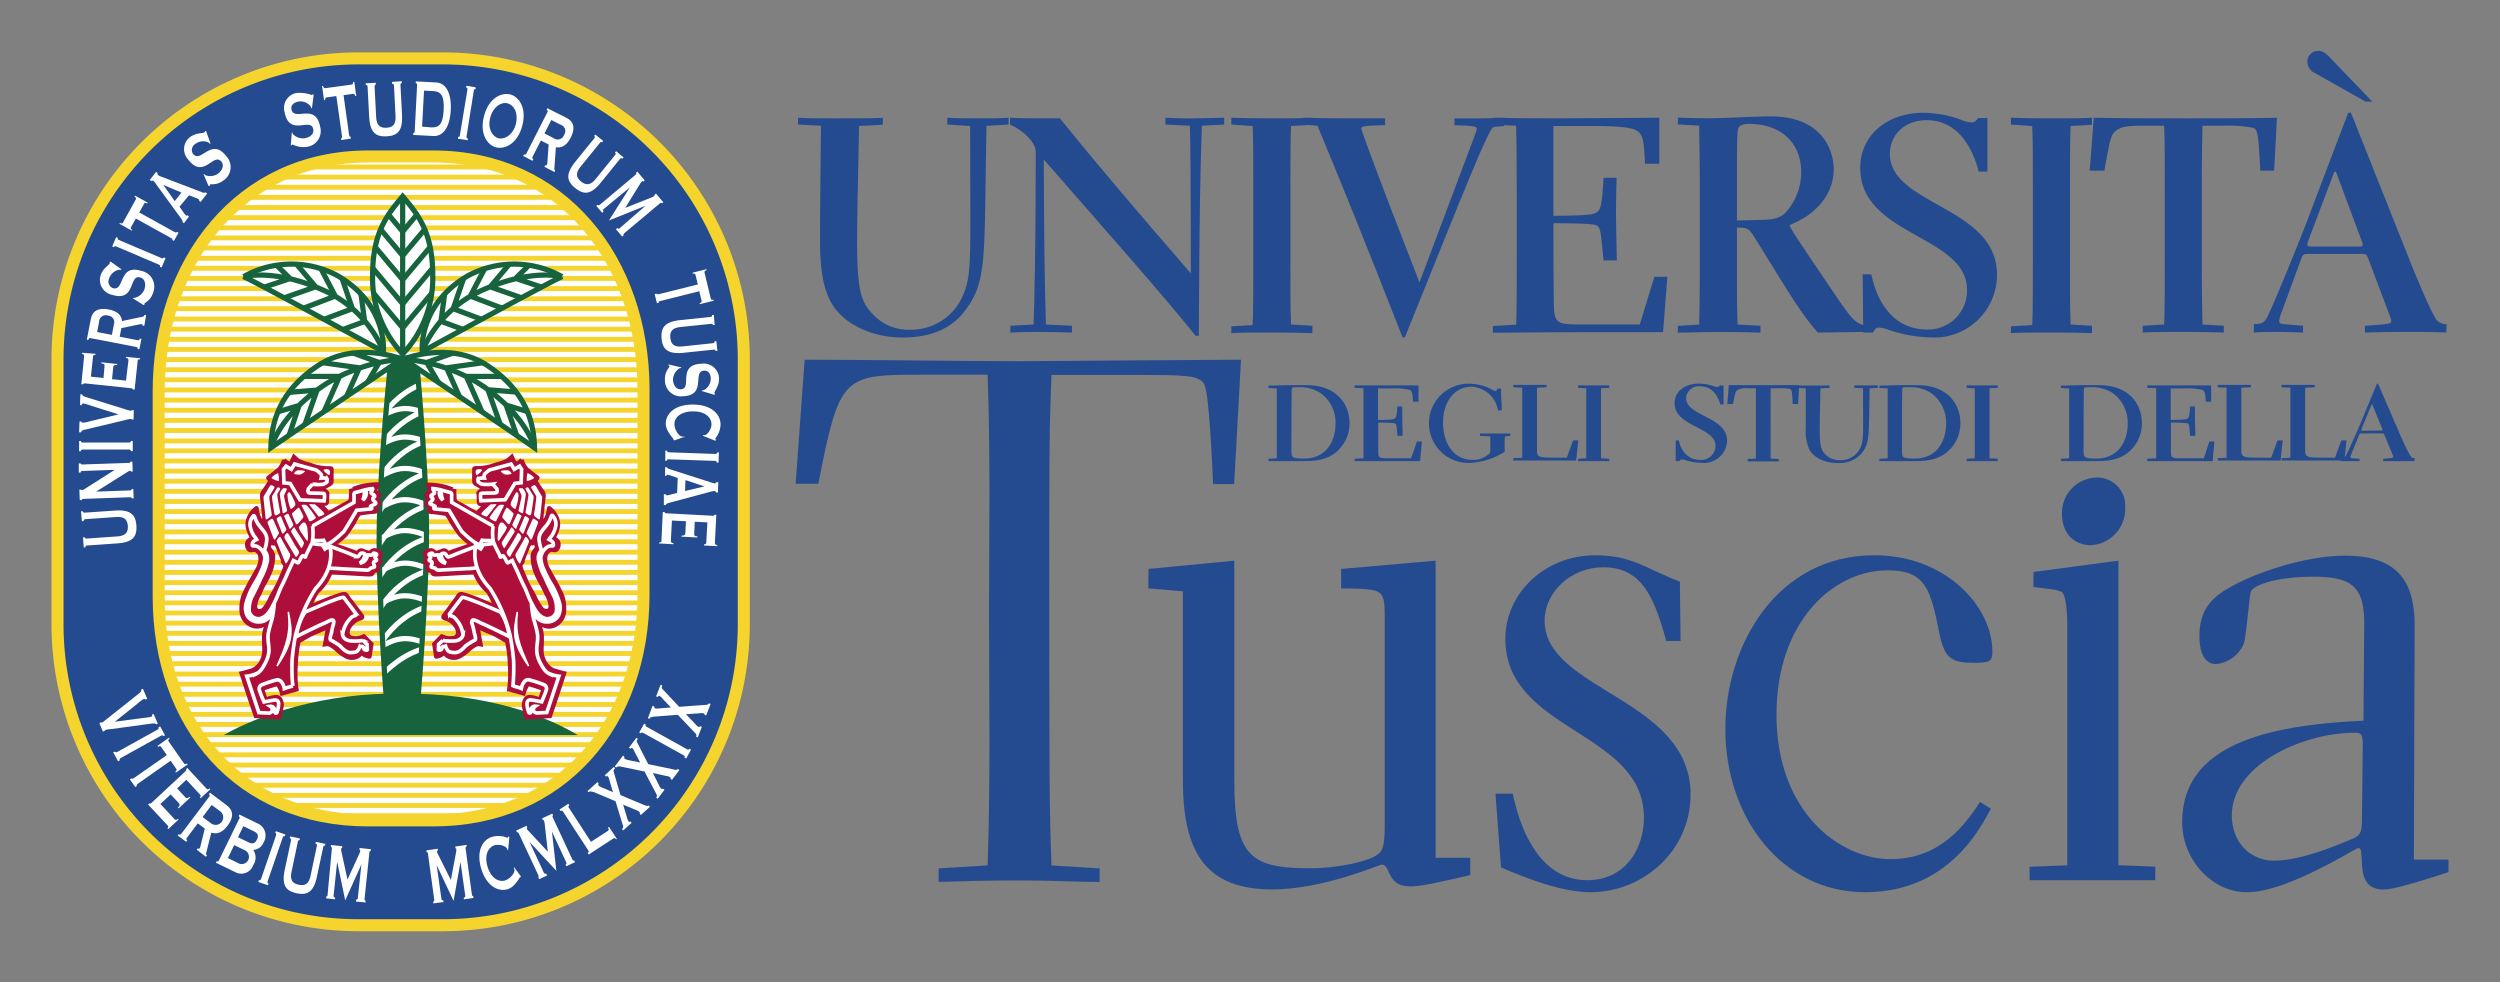 <svg id="Livello_1" data-name="Livello 1" xmlns="http://www.w3.org/2000/svg" xmlns:xlink="http://www.w3.org/1999/xlink" viewBox="0 0 396.85 155.91"><rect x="0" y="0" width="396.85" height="155.91" fill="#808080" stroke="none"/><defs><style>.cls-1,.cls-11,.cls-12,.cls-2,.cls-6,.cls-7{fill:none;}.cls-2{stroke:#222221;stroke-width:0.34px;}.cls-11,.cls-12,.cls-18,.cls-19,.cls-2,.cls-20,.cls-21,.cls-22,.cls-3,.cls-6,.cls-7{stroke-miterlimit:3.86;}.cls-23,.cls-3{fill:#244b8f;}.cls-3,.cls-6,.cls-7{stroke:#f5d42d;}.cls-3,.cls-7{stroke-width:1.91px;}.cls-20,.cls-22,.cls-4,.cls-8{fill:#fff;}.cls-5{clip-path:url(#clip-path);}.cls-6{stroke-width:0.77px;}.cls-18,.cls-21,.cls-22,.cls-23,.cls-8{fill-rule:evenodd;}.cls-9{fill:#16633e;}.cls-10{clip-path:url(#clip-path-2);}.cls-11,.cls-19,.cls-20,.cls-21,.cls-22{stroke:#fff;}.cls-11,.cls-12{stroke-width:0.83px;}.cls-12{stroke:#16633e;}.cls-13{clip-path:url(#clip-path-3);}.cls-14{clip-path:url(#clip-path-4);}.cls-15{clip-path:url(#clip-path-5);}.cls-16{clip-path:url(#clip-path-6);}.cls-17{clip-path:url(#clip-path-7);}.cls-18,.cls-19,.cls-21{fill:#ad0e3a;}.cls-18{stroke:#ad0e3a;stroke-width:0.65px;}.cls-19,.cls-21{stroke-width:0.58px;}.cls-20{stroke-width:0.09px;}.cls-22{stroke-width:0.25px;}</style><clipPath id="clip-path"><path class="cls-1" d="M58.43,24.84H68.78c20.42,0,33.37,16.55,33.37,37V94.34c0,20.42-13,35.89-33.37,35.89H58.43c-20.42,0-33.24-15.14-33.24-35.56V62.13c0-20.41,12.82-37.29,33.24-37.29Z"/></clipPath><clipPath id="clip-path-2"><path class="cls-1" d="M62.08,56.83h4S67.61,73,67.7,83.42c.08,11.79-1.58,30.18-1.58,30.18H61.54S60,95.26,60.21,83.52c.16-10.43,1.87-26.69,1.87-26.69Z"/></clipPath><clipPath id="clip-path-3"><path class="cls-1" d="M38.68,43.91a15.46,15.46,0,0,1,15-.09c7.92,4.67,7.17,12,7.17,12s-20.09-11-22.21-11.92Z"/></clipPath><clipPath id="clip-path-4"><path class="cls-1" d="M63.92,31.17c2.35,2.79,4.77,5.6,4.77,12.51a17.42,17.42,0,0,1-4.77,12.51,17.46,17.46,0,0,1-4.77-12.51c0-6.91,2.43-9.72,4.77-12.51Z"/></clipPath><clipPath id="clip-path-5"><path class="cls-1" d="M43,71.07c.09-4,1.34-8.94,7.41-13S63.79,57,63.79,57,44.92,69.73,43,71.07Z"/></clipPath><clipPath id="clip-path-6"><path class="cls-1" d="M89.2,43.91a15.46,15.46,0,0,0-15-.09c-7.92,4.67-7.17,12-7.17,12s20.09-11,22.21-11.92Z"/></clipPath><clipPath id="clip-path-7"><path class="cls-1" d="M84.85,71.07c-.09-4-1.34-8.94-7.41-13S64.09,57,64.09,57,83,69.73,84.85,71.07Z"/></clipPath></defs><title>Tavola disegno 1</title><path class="cls-2" d="M56.91,9.27H70.29a47.78,47.78,0,0,1,47.78,47.78V99.1a47.78,47.78,0,0,1-47.78,47.77H56.91A47.78,47.78,0,0,1,9.13,99.1v-42A47.78,47.78,0,0,1,56.91,9.27Z"/><path class="cls-3" d="M56.91,9.27H70.29a47.78,47.78,0,0,1,47.78,47.78V99.1a47.78,47.78,0,0,1-47.78,47.77H56.91A47.78,47.78,0,0,1,9.13,99.1v-42A47.78,47.78,0,0,1,56.91,9.27Z"/><path class="cls-4" d="M58.43,24.84H68.78c20.42,0,33.37,16.55,33.37,37V94.34c0,20.42-13,35.89-33.37,35.89H58.43c-20.42,0-33.24-15.14-33.24-35.56V62.13c0-20.41,12.82-37.29,33.24-37.29Z"/><g class="cls-5"><path class="cls-6" d="M18.61,24.89h95.53M18.61,26.5h95.53M18.61,28.11h95.53M18.61,29.72h95.53M18.61,31.33h95.53M18.61,32.94h95.53M18.61,34.55h95.53M18.61,36.16h95.53M18.61,37.77h95.53m-95.53,1.6h95.53M18.61,41h95.53M18.61,42.59h95.53M18.61,44.2h95.53M18.61,45.81h95.53M18.61,47.42h95.53M18.61,49h95.53M18.61,50.64h95.53M18.61,52.25h95.53M18.61,53.86h95.53M18.61,55.47h95.53M18.61,57.08h95.53M18.61,58.69h95.53m-95.53,1.6h95.53M18.61,61.9h95.53M18.61,63.51h95.53M18.61,65.12h95.53M18.61,66.73h95.53M18.61,68.34h95.53M18.61,70h95.53M18.61,71.56h95.53M18.61,73.17h95.53M18.61,74.78h95.53M18.61,76.39h95.53M18.61,78h95.53M18.61,79.61h95.53m-95.53,1.6h95.53M18.61,82.82h95.53M18.61,84.43h95.53M18.61,86h95.53M18.61,87.65h95.53M18.61,89.26h95.53M18.61,90.87h95.53M18.61,92.48h95.53M18.61,94.09h95.53M18.61,95.7h95.53M18.61,97.3h95.53M18.61,98.91h95.53m-95.53,1.62h95.53m-95.53,1.6h95.53m-95.53,1.61h95.53m-95.53,1.61h95.53M18.61,107h95.53m-95.53,1.61h95.53m-95.53,1.61h95.53m-95.53,1.61h95.53M18.61,113.4h95.53M18.61,115h95.53m-95.53,1.61h95.53m-95.53,1.6h95.53m-95.53,1.61h95.53m-95.53,1.62h95.53m-95.53,1.61h95.53m-95.53,1.6h95.53m-95.53,1.61h95.53m-95.53,1.61h95.53m-95.53,1.61h95.53M18.61,131.1h95.53"/></g><path class="cls-7" d="M58.43,24.84H68.78c20.42,0,33.37,16.55,33.37,37V94.34c0,20.42-13,35.89-33.37,35.89H58.43c-20.42,0-33.24-15.14-33.24-35.56V62.13c0-20.41,12.82-37.29,33.24-37.29Z"/><path class="cls-4" d="M13.26,86.89l.29,0c0-.19.08-.28.27-.3l4.77-.33c2.53-.17,3.18-1.11,3.06-2.83s-.9-2.56-3.43-2.38l-4.76.33c-.19,0-.3-.06-.31-.21l-.29,0L13,82.72l.29,0a.26.26,0,0,1,.27-.31l4.84-.34c1.36-.09,1.82.43,1.89,1.41s-.32,1.58-1.67,1.67l-4.84.34c-.2,0-.3-.06-.31-.19l-.29,0,.11,1.59Z"/><path class="cls-4" d="M21.2,77.62h-.29c0,.14-.09.23-.28.23l-5.37.19,5-3.14a1.07,1.07,0,0,1,.37-.17.14.14,0,0,1,.15.12h.29l-.06-1.57h-.29c0,.1-.09.19-.28.2l-7.34.25c-.2,0-.3-.07-.3-.17h-.29l0,1.46h.29c0-.16.09-.25.28-.26l5.14-.18-4.72,3a1.13,1.13,0,0,1-.44.22c-.12,0-.17,0-.17-.08h-.29l.06,1.66H13c0-.09.09-.19.28-.19l7.35-.26c.19,0,.29.08.29.17h.3l-.06-1.43Z"/><path class="cls-4" d="M21.07,70h-.29c0,.16-.1.25-.29.25H13.14c-.2,0-.29-.09-.29-.25h-.29v1.61h.29c0-.16.09-.25.29-.25h7.35c.19,0,.29.09.29.25h.29V70Z"/><path class="cls-4" d="M12.7,64.31H13c0-.18.09-.27.27-.26a7.78,7.78,0,0,1,1.2.36l4.34,1.37-4.49,1.08a5.22,5.22,0,0,1-1.14.24c-.21,0-.27-.11-.27-.2h-.29l-.06,1.73.29,0a.62.62,0,0,1,.44-.38l6.38-1.52c.49-.12.87-.22,1-.22s.2,0,.23.09h.29l.05-1.48H20.9a.34.34,0,0,1-.23.08,7.92,7.92,0,0,1-.79-.23l-6.23-1.94c-.19-.07-.61-.17-.6-.43h-.29l-.06,1.7Z"/><path class="cls-4" d="M13,56v.17a.35.35,0,0,1,.35.41L12.91,61l.29,0c0-.08.12-.16.31-.14l7.31.77c.19,0,.28.11.27.2l.28,0,.48-4.5c0-.19.06-.32.39-.29l0-.17L20,56.65l0,.17c.26,0,.41.18.39.38L20,60.42l-2.22-.23.2-1.9c0-.25.14-.39.62-.34l0-.17-2.51-.27,0,.18c.48.05.53.21.5.46L16.43,60l-2-.21.33-3.13c0-.27.17-.35.39-.33l0-.17L13,56Z"/><path class="cls-8" d="M14.07,53.9c0-.19.14-.26.34-.22l7.21,1.4a.26.26,0,0,1,.23.34l.28,0,.33-1.65-.29,0c0,.22-.15.27-.34.23L19,53.45l.27-1.37L22,51.52a1.23,1.23,0,0,1,.49-.06c.1,0,.15.12.13.24l.29,0L23.2,50l-.28,0a.32.32,0,0,1-.29.28l-3.26.68c-.09-.89-.7-1.56-2.09-1.83-1.81-.35-2.63.32-2.87,1.54l-.63,3.26.29,0Zm1.34-1.15.32-1.65a1.06,1.06,0,0,1,1.41-1,1.05,1.05,0,0,1,.94,1.41l-.32,1.65-2.35-.46Z"/><path class="cls-4" d="M23,48.39s-.1-.11-.09-.15c.09-.28,1-.44,1.42-1.87A2.53,2.53,0,0,0,22.43,43c-3.71-1.14-2.58,3.33-4.54,2.73a1.13,1.13,0,0,1-.57-1.52,2.11,2.11,0,0,1,1.51-1.38,1.25,1.25,0,0,1,.37,0l.1-.07-1.74-1.23-.16.07a.22.22,0,0,1,0,.21c-.1.32-1.07.71-1.46,2a2.43,2.43,0,0,0,1.88,3c3.79,1.16,2.58-3.34,4.46-2.76.95.29.79,1.43.66,1.84a2.21,2.21,0,0,1-1.51,1.38.64.64,0,0,1-.26,0l-.1.07,1.72,1.09.16-.1Z"/><path class="cls-4" d="M26.27,41,26,40.85c-.07.16-.19.2-.37.12L18.88,38.1c-.18-.07-.24-.19-.17-.34l-.27-.12-.63,1.48.27.12a.24.24,0,0,1,.36-.12L25.21,42c.18.08.23.2.17.35l.27.11L26.27,41Z"/><path class="cls-4" d="M22.11,33.72l.78-1.4c.06-.11.21-.18.46,0l.09-.16-2-1.1-.09.16c.26.14.27.3.22.41L19.5,35.37c-.06.1-.21.17-.46,0l-.09.15,2,1.1L21,36.5c-.26-.14-.28-.31-.22-.41l.78-1.4,5.63,3.12c.17.09.21.22.17.29l.25.14.73-1.3-.25-.15c-.07.12-.19.15-.36.05l-5.64-3.12Z"/><path class="cls-8" d="M30,34.36l-.23-.18a.19.19,0,0,1-.26,0,2.32,2.32,0,0,1-.32-.37l-.69-1L30,31l1.17.45a1.32,1.32,0,0,1,.38.19.19.19,0,0,1,.06.24l.23.18,1.05-1.34-.23-.18a.65.65,0,0,1-.53,0l-6.43-2.46a2.12,2.12,0,0,1-.56-.26.29.29,0,0,1-.13-.36l-.23-.18-1,1.29.23.18a.31.31,0,0,1,.39,0,3.15,3.15,0,0,1,.44.57l3.85,5.29c.19.26.35.5.28.65l.23.18L30,34.36Zm-4.07-5,2.87,1.21-1.06,1.36-1.81-2.57Z"/><path class="cls-4" d="M33.31,29.49c0-.07,0-.15,0-.18.23-.18,1,.21,2.22-.71a2.53,2.53,0,0,0,.38-3.82c-2.39-3.07-4,1.25-5.29-.37a1.13,1.13,0,0,1,.4-1.57,2.1,2.1,0,0,1,2-.27,1.23,1.23,0,0,1,.29.24h.12l-.72-2-.17,0a.21.21,0,0,1-.09.2c-.26.2-1.27,0-2.34.79a2.42,2.42,0,0,0-.2,3.57c2.44,3.13,4-1.25,5.24.3.6.78-.18,1.62-.52,1.89a2.23,2.23,0,0,1-2,.27,1.07,1.07,0,0,1-.19-.18h-.13l.79,1.87.19,0Z"/><path class="cls-4" d="M46.33,23.08c0-.07.05-.14.1-.15a3.87,3.87,0,0,0,2.31.38,2.54,2.54,0,0,0,2.07-3.24c-.74-3.81-4.16-.71-4.55-2.73-.14-.7.51-1.1,1.07-1.21a2.08,2.08,0,0,1,1.93.68,1.27,1.27,0,0,1,.15.35l.11,0,.27-2.11-.14-.1a.24.24,0,0,1-.17.13A5.52,5.52,0,0,0,47,14.77a2.42,2.42,0,0,0-1.81,3.08c.76,3.9,4.16.71,4.53,2.65.19,1-.89,1.36-1.31,1.44a2.2,2.2,0,0,1-1.93-.67,1.06,1.06,0,0,1-.09-.25L46.32,21l-.15,2,.16.1Z"/><path class="cls-4" d="M54.49,15.12l1.59-.23c.11,0,.26.06.3.35l.17,0L56.24,13l-.18,0c0,.29-.08.4-.19.42L51.6,14c-.12,0-.26-.06-.31-.35l-.17,0,.32,2.24.17,0c0-.29.08-.4.2-.42l1.58-.22.9,6.38c0,.19,0,.3-.13.31l0,.29L55.68,22l0-.28c-.13,0-.23-.07-.26-.26l-.89-6.38Z"/><path class="cls-4" d="M58.06,13.19v.29c.19,0,.28.09.29.28l.25,4.77c.13,2.53,1.06,3.2,2.78,3.11s2.57-.85,2.44-3.39l-.25-4.76c0-.2.07-.3.21-.31v-.29L62.23,13v.3c.21,0,.3.08.31.27l.25,4.85c.07,1.36-.46,1.81-1.45,1.86s-1.56-.34-1.63-1.7l-.25-4.85c0-.19.07-.29.19-.3v-.29l-1.59.08Z"/><path class="cls-8" d="M66,13.21c.14,0,.22.11.21.31l-.38,7.34c0,.19-.11.28-.24.27l0,.29,3.22.17c1.42.08,2.6-1.22,2.74-4.12s-.88-4.3-2.29-4.38L66,12.92l0,.29Zm1.28,1.17,1.5.08c1.22.07,1.77.71,1.65,3s-.73,2.83-2,2.76L67,20.1l.31-5.72Z"/><path class="cls-4" d="M74.26,22.27l0-.29c-.16,0-.23-.13-.2-.32l1.15-7.26c0-.19.13-.28.29-.25l0-.29L74,13.61l0,.29c.17,0,.23.14.2.33L73,21.48c0,.19-.13.28-.29.25l0,.29,1.6.25Z"/><path class="cls-8" d="M81,15c-1.37-.37-3.4.53-4.16,3.39s.53,4.65,1.9,5,3.39-.53,4.16-3.4-.54-4.65-1.9-5Zm-.39,1.43c1,.26,1.73,1.54,1.26,3.31S80,22.2,79.09,21.94s-1.74-1.54-1.26-3.3,1.78-2.49,2.74-2.24Z"/><path class="cls-8" d="M86.78,17.44a.24.24,0,0,1,.11.38l-3.33,6.55a.25.25,0,0,1-.38.13l-.13.26,1.49.77.13-.26a.26.26,0,0,1-.12-.4l1.31-2.56,1.23.63-.19,2.73a1.24,1.24,0,0,1-.08.49.19.19,0,0,1-.27.06l-.13.26L88,27.3l.13-.25A.31.31,0,0,1,88,26.7l.24-3.33c.88.16,1.7-.25,2.34-1.5.84-1.64.42-2.62-.69-3.18l-3-1.51-.13.26Zm.73,1.61,1.5.76a1.05,1.05,0,0,1,.53,1.61,1.06,1.06,0,0,1-1.62.53l-1.49-.77,1.08-2.13Z"/><path class="cls-4" d="M94.5,21.35l-.18.22a.25.25,0,0,1,0,.4l-3,3.71c-1.59,2-1.35,3.09,0,4.18s2.48,1.08,4.07-.89l3-3.71c.12-.15.25-.17.37-.08L99,25l-1.2-1-.18.22a.25.25,0,0,1,0,.41l-3.06,3.78c-.85,1.05-1.55,1-2.31.41s-.94-1.3-.09-2.36l3.06-3.77c.12-.15.25-.17.35-.09l.18-.23-1.24-1Z"/><path class="cls-4" d="M95.6,33.77l.22-.18a.25.25,0,0,1,0-.4L100,29.73h0L96.66,35l0,0,5.82-2.34v0L98.39,36.2a.24.24,0,0,1-.39,0l-.23.18,1,1.17.22-.18c-.07-.09,0-.22.1-.34l5.65-4.74c.15-.13.26-.1.32,0l.23-.19-1.16-1.37-.22.18c0,.06,0,.13-.06.21a1.59,1.59,0,0,1-.5.25L99.25,33l2.33-3.77a2.48,2.48,0,0,1,.29-.41.18.18,0,0,1,.25,0l.22-.19-1.17-1.38-.22.18c.07.08.08.19-.07.32l-5.65,4.74c-.15.12-.28.12-.35,0l-.23.19.95,1.11Z"/><path class="cls-4" d="M111,46.23l.38,1.55c0,.11,0,.27-.31.34l0,.17,2.2-.55,0-.17c-.29.07-.41,0-.44-.15l-1-4.18c0-.12,0-.27.32-.34l0-.17-2.2.55,0,.17c.29-.07.41,0,.44.15l.39,1.55-6.25,1.56c-.19,0-.31,0-.33-.1l-.28.07.36,1.45.28-.07c0-.12,0-.23.23-.27L111,46.23Z"/><path class="cls-4" d="M113.32,50l-.29,0a.25.25,0,0,1-.26.31l-4.75.5c-2.52.26-3.14,1.22-3,2.93s1,2.52,3.5,2.26l4.76-.5c.19,0,.3.06.31.2l.29,0-.16-1.54-.29,0a.26.26,0,0,1-.26.32l-4.83.51c-1.35.14-1.83-.37-1.93-1.35s.26-1.58,1.61-1.73l4.82-.5c.2,0,.31,0,.32.18l.28,0L113.32,50Z"/><path class="cls-4" d="M106.15,58c.06,0,.13.08.13.12,0,.3-.78.73-.73,2.23a2.54,2.54,0,0,0,2.87,2.55c3.88-.14,1.35-4,3.41-4.07.71,0,1,.68,1,1.25a2.11,2.11,0,0,1-1,1.8,1.25,1.25,0,0,1-.37.09l-.07.1,2,.6.13-.12a.21.21,0,0,1-.11-.19c0-.33.77-1,.73-2.36a2.43,2.43,0,0,0-2.77-2.26c-4,.14-1.35,4-3.32,4.06-1,0-1.2-1.09-1.22-1.52a2.22,2.22,0,0,1,1-1.8.55.55,0,0,1,.26-.05l.08-.1-2-.47-.12.14Z"/><path class="cls-4" d="M108.65,69.44l-.13-.14a.58.58,0,0,1-.19,0c-.6,0-1.28-1.14-1.27-2,0-1.1,1.09-2,3-2s2.9,1,2.88,2.09c0,.64-.58,1.63-1.07,1.68l-.21,0-.12.09,2,.8.2-.15c-.07,0-.21-.08-.21-.14s.21-.28.42-.68a3.62,3.62,0,0,0,.43-1.59c0-1.64-1.43-3.14-4.3-3.18s-4.37,1.38-4.4,3c0,1.25,1.23,2.36,1.23,2.5s0,.07,0,.11l.13.08,1.73-.61Z"/><path class="cls-4" d="M105.56,73.15h.28c0-.16.11-.25.31-.24l7.34.25c.19,0,.29.1.28.27h.29l.06-1.61h-.29c0,.16-.11.25-.3.24l-7.35-.26c-.19,0-.28-.09-.28-.26h-.29l0,1.61Z"/><path class="cls-8" d="M105.49,75.54h.29a.18.18,0,0,1,.18-.18,2.56,2.56,0,0,1,.49.12l1.13.39-.09,2.37-1.21.32a1.23,1.23,0,0,1-.42.06.17.17,0,0,1-.18-.16h-.3l0,1.71.29,0a.7.7,0,0,1,.43-.32l6.65-1.78a2.22,2.22,0,0,1,.6-.12.3.3,0,0,1,.32.22h.29l.06-1.64h-.3a.29.29,0,0,1-.32.2,2.78,2.78,0,0,1-.69-.2l-6.23-2c-.31-.1-.58-.2-.6-.36h-.3l0,1.37Zm6.25,1.69-3,.71.07-1.73,3,1Z"/><path class="cls-4" d="M113.85,86.7v-.18c-.23,0-.38-.11-.37-.39l.23-4.42h-.28c0,.09-.11.17-.31.16l-7.33-.39c-.19,0-.29-.1-.28-.19h-.3L105,85.79c0,.19,0,.33-.37.31l0,.17,2.27.12v-.17c-.26,0-.42-.16-.41-.35l.17-3.24,2.23.11-.1,1.9c0,.25-.12.4-.6.38v.17l2.53.13v-.17c-.48,0-.54-.18-.52-.43l.09-1.9,2,.1-.17,3.14c0,.28-.15.37-.37.35v.18l2.13.11Z"/><path class="cls-4" d="M24.38,113.33l-.26.11a.24.24,0,0,1-.14.35,9.74,9.74,0,0,1-1.24.18l-4.51.6,3.61-2.88a6,6,0,0,1,.93-.71c.2-.08.3,0,.33.08l.27-.12-.68-1.6-.27.11a.6.6,0,0,1-.23.53l-5.14,4.08c-.4.31-.69.56-.78.6s-.19.06-.25,0l-.26.11.58,1.37.26-.11a.33.33,0,0,1,.18-.17,5.07,5.07,0,0,1,.81-.12l6.46-.88c.2,0,.63-.1.73.13l.27-.11-.67-1.56Z"/><path class="cls-4" d="M18.75,120.85l.26-.15c-.08-.14,0-.26.13-.36l6.43-3.56c.17-.1.29-.07.37.08l.26-.14-.78-1.41-.26.14c.08.14,0,.27-.13.36l-6.43,3.56c-.17.09-.29.06-.37-.08l-.26.14.78,1.42Z"/><path class="cls-4" d="M27.08,120.75l.92,1.32c.07.09.07.26-.17.43l.1.14,1.86-1.3-.1-.14c-.24.16-.4.1-.47,0l-2.47-3.53c-.07-.1-.07-.26.17-.43l-.1-.14L25,118.4l.1.15c.24-.17.39-.11.46,0l.92,1.31-5.28,3.69c-.15.11-.29.09-.33,0l-.25.17.86,1.22.24-.16c-.07-.1,0-.23.12-.34l5.27-3.7Z"/><path class="cls-4" d="M33.39,125.28l-.12-.13a.33.33,0,0,1-.53,0l-3-3.24-.21.2c.06.06,0,.19-.1.33l-5.37,5c-.14.13-.27.14-.33.08l-.22.19L26.58,131c.13.15.2.27,0,.49l.12.13,1.66-1.55L28.2,130c-.19.18-.4.19-.53,0l-2.21-2.38,1.63-1.51,1.3,1.38c.17.19.21.37-.15.7l.12.13,1.85-1.73-.12-.12c-.36.33-.51.26-.68.08l-1.3-1.4,1.47-1.37,2.14,2.31a.31.31,0,0,1,0,.51l.12.12,1.56-1.45Z"/><path class="cls-8" d="M33.16,126.07a.25.25,0,0,1,.05.4l-4.42,5.87a.26.26,0,0,1-.41.06l-.17.23,1.34,1,.18-.23c-.18-.14-.18-.26-.06-.41l1.73-2.3,1.11.84-.66,2.66a1.46,1.46,0,0,1-.16.47.2.2,0,0,1-.28,0l-.18.23L32.68,136l.18-.23a.31.31,0,0,1-.13-.38l.82-3.23c.84.3,1.71.05,2.56-1.07,1.11-1.48.87-2.51-.13-3.26l-2.65-2-.17.23Zm.44,1.71,1.35,1a1.2,1.2,0,1,1-1.44,1.92l-1.35-1,1.44-1.92Z"/><path class="cls-8" d="M38,129.3l-.12.26a.25.25,0,0,1,.11.38l-3.22,6.6a.24.24,0,0,1-.37.15l-.13.26,3.21,1.56a2,2,0,0,0,2.72-1.19,2.13,2.13,0,0,0,0-2.4v0a1.88,1.88,0,0,0,1.65-1.21,2.09,2.09,0,0,0-1.08-3.05L38,129.3Zm-.83,4.85,1.67.81a1.15,1.15,0,1,1-1,2.07l-1.66-.82,1-2.06Zm1.46-3,1.67.81c.52.26.84.59.48,1.32s-.81.68-1.33.43l-1.67-.81.85-1.75Z"/><path class="cls-4" d="M42.54,140.52l.09-.28c-.16-.05-.21-.17-.14-.36l2.39-6.94c.06-.19.18-.25.33-.2l.1-.27-1.53-.53-.09.28c.15.05.2.17.14.36l-2.39,6.94c-.06.18-.18.25-.33.2L41,140l1.53.53Z"/><path class="cls-4" d="M46.05,132.77l-.06.28a.26.26,0,0,1,.21.35l-1,4.67c-.52,2.48.2,3.36,1.88,3.72s2.71-.16,3.23-2.64l1-4.67c0-.19.14-.27.28-.24l.06-.28-1.51-.32-.06.28a.26.26,0,0,1,.22.35l-1,4.74c-.28,1.34-.91,1.63-1.88,1.43s-1.42-.74-1.14-2.06l1-4.76c0-.18.15-.26.27-.23l.06-.29-1.56-.33Z"/><path class="cls-4" d="M53.19,142.76l0-.29a.24.24,0,0,1-.23-.32l.56-5.36h0l1.28,6.14h0l2.57-5.72h0l-.57,5.34c0,.19-.11.28-.29.27l0,.29,1.52.15,0-.28c-.11,0-.18-.12-.16-.31l.77-7.35c0-.19.11-.24.22-.23l0-.29-1.79-.19,0,.29c.08,0,.12.06.11.19a2,2,0,0,1-.19.53l-1.83,4-.94-4.33a2.22,2.22,0,0,1-.08-.49c0-.13.11-.19.18-.18l0-.29-1.8-.19,0,.29c.1,0,.18.09.16.28L52,142.05c0,.19-.12.28-.22.27l0,.29,1.44.15Z"/><path class="cls-4" d="M70.38,143.21l0-.29a.26.26,0,0,1-.31-.25l-.75-5.34h0L72,143h0l1.1-6.17h0l.75,5.32a.25.25,0,0,1-.22.33l0,.28,1.51-.21,0-.29c-.11,0-.21-.07-.23-.26l-1-7.31c0-.19,0-.27.16-.29l0-.28-1.78.25,0,.29c.08,0,.13,0,.15.16a3,3,0,0,1-.06.56l-.81,4.31-2-4a2.27,2.27,0,0,1-.2-.46.19.19,0,0,1,.13-.22l0-.28-1.8.25,0,.29c.11,0,.2,0,.23.22l1,7.31c0,.19,0,.31-.16.32l0,.29,1.45-.2Z"/><path class="cls-4" d="M81.65,137.65l-.09.16a.76.76,0,0,1,.09.18c.16.58-.72,1.55-1.5,1.78-1.06.3-2.25-.45-2.77-2.24s.11-3.06,1.16-3.36c.62-.18,1.73.07,1.92.52l.08.2.12.08.19-2.09-.2-.14c0,.06,0,.22-.07.24s-.34-.13-.77-.21a3.75,3.75,0,0,0-1.65.06c-1.58.45-2.58,2.28-1.79,5s2.61,3.78,4.19,3.33c1.2-.34,1.89-1.88,2-1.92h.11l0-.15-1.09-1.47Z"/><path class="cls-4" d="M86.83,138.94l-.13-.27c-.16.08-.28,0-.37-.14l-2.27-4.89h0l4.26,4.6h0L87.61,132h0l2.27,4.88a.24.24,0,0,1-.12.37l.13.26,1.38-.64-.13-.27c-.09,0-.21,0-.29-.18l-3.12-6.69c-.08-.17,0-.27.07-.31l-.13-.27-1.62.76.12.27c.07,0,.13,0,.19.1a2.44,2.44,0,0,1,.11.56l.49,4.36-3-3.23a2.21,2.21,0,0,1-.32-.38.19.19,0,0,1,.06-.25l-.12-.26-1.65.77.13.26c.09,0,.2,0,.28.16l3.12,6.68c.08.18,0,.31,0,.35l.12.26,1.32-.61Z"/><path class="cls-4" d="M97.91,133.15l-1.24-1.9-.15.09c.15.23.12.43,0,.54l-2.71,1.75-3.5-5.4a.24.24,0,0,1,.07-.39l-.16-.25-1.4.91.16.25a.25.25,0,0,1,.4.09l4,6.15a.25.25,0,0,1-.09.41l.17.24,3.87-2.52c.16-.1.29-.14.47.12l.15-.09Z"/><path class="cls-4" d="M93.24,125.54l.19.22c.18-.17.4-.15.89,0l3.39,1.43,1.16,3.81a.48.48,0,0,1-.14.6l.2.22,1.33-1.2-.2-.22a.2.2,0,0,1-.28,0,1.52,1.52,0,0,1-.23-.54l-.63-2.13,2,.84a1.69,1.69,0,0,1,.55.29c.1.11.14.22.06.3l.2.21,1.44-1.3-.19-.22c-.23.21-.72-.07-1-.17l-3.49-1.47-1.07-3.7c-.07-.22,0-.34.23-.55l-.2-.22L96,123.07l.2.22c.12-.11.24-.13.34,0a2.21,2.21,0,0,1,.22.64l.54,1.81-1.7-.71a1.64,1.64,0,0,1-.56-.33.24.24,0,0,1,0-.34l-.19-.22-1.57,1.42Z"/><path class="cls-4" d="M97.59,121.66l.23.18c.15-.2.37-.22.88-.12l3.61.75,1.86,3.53c.15.28.13.42,0,.61l.23.18,1.08-1.43-.23-.17a.2.2,0,0,1-.29,0,1.44,1.44,0,0,1-.32-.48l-1-2,2.09.46a1.47,1.47,0,0,1,.59.18c.12.08.18.19.12.28l.23.17,1.17-1.56-.23-.17c-.19.25-.72.07-1,0l-3.71-.77-1.75-3.43c-.12-.2-.08-.34.11-.58l-.23-.18-1.19,1.58.23.17c.1-.13.21-.17.33-.08a2.45,2.45,0,0,1,.35.59l.87,1.67-1.81-.37a1.75,1.75,0,0,1-.61-.22.23.23,0,0,1-.07-.33l-.23-.18-1.28,1.69Z"/><path class="cls-4" d="M109.7,119l-.25-.14a.25.25,0,0,1-.38.08l-6.43-3.57c-.17-.09-.21-.21-.13-.35l-.26-.15-.78,1.41.26.14a.24.24,0,0,1,.37-.08l6.43,3.56c.17.1.21.23.13.37l.26.14.78-1.41Z"/><path class="cls-4" d="M102.83,114l.27.11c.09-.23.29-.32.81-.36l3.68-.28,2.76,2.89c.22.23.24.36.15.59l.27.1.64-1.67-.27-.1a.2.2,0,0,1-.28.09,1.59,1.59,0,0,1-.44-.38l-1.53-1.62,2.13-.14a1.49,1.49,0,0,1,.62,0c.14,0,.23.13.19.23l.27.11.7-1.82-.27-.11c-.11.29-.67.27-.94.28l-3.78.28-2.63-2.81c-.16-.16-.16-.3-.05-.59l-.27-.1-.71,1.84.27.1c.06-.15.16-.22.29-.17a2,2,0,0,1,.49.47l1.3,1.36-1.84.15a1.74,1.74,0,0,1-.64,0,.24.24,0,0,1-.16-.3l-.27-.11-.76,2Z"/><path class="cls-9" d="M35.51,116.68c5.7-3.25,16.07-6.8,28.41-6.57,13.1-.11,22.56,3.43,27.79,6.57Z"/><path class="cls-9" d="M62.08,56.83h4S67.61,73,67.7,83.42c.08,11.79-1.58,30.18-1.58,30.18H61.54S60,95.26,60.21,83.52c.16-10.43,1.87-26.69,1.87-26.69Z"/><g class="cls-10"><path class="cls-11" d="M56.89,78.36s4-4,7.32-4c3.61-.07,8,3.58,8,3.58M59.28,77.8s2.58-6.58,9.49-8.11M59.27,73s2.59-6.59,9.5-8.12M56.89,73.37s4-4,7.32-4c3.61-.06,8,3.58,8,3.58M56.89,83.32s4-4,7.32-4c3.61-.06,8,3.58,8,3.58M59.28,83s2.58-6.6,9.49-8.13M56.89,88.22s4-4,7.32-4c3.61-.06,8,3.58,8,3.58m-12.88.33s2.58-6.59,9.49-8.12M56.89,93.39s4-3.94,7.32-4c3.61-.06,8,3.58,8,3.58m-12.88.33s2.58-6.59,9.49-8.12M56.89,98.57s4-4,7.32-4c3.61-.06,8,3.58,8,3.58m-12.88.33s2.58-6.58,9.49-8.11m-11.88,15s4-4,7.32-4c3.61-.06,8,3.58,8,3.58m-12.88-.83s2.58-6.59,9.49-8.11M56.94,111.72s5.08-8.44,11.83-9m-9.5-34.18s2.59-6.59,9.5-8.12M56.55,69s4.38-4.1,7.66-4.15c3.61-.06,8,3.58,8,3.58"/></g><path class="cls-12" d="M62.08,56.83h4S67.61,73,67.7,83.42c.08,11.79-1.58,30.18-1.58,30.18H61.54S60,95.26,60.21,83.52c.16-10.43,1.87-26.69,1.87-26.69Z"/><path class="cls-4" d="M38.68,43.91a15.46,15.46,0,0,1,15-.09c7.92,4.67,7.17,12,7.17,12s-20.09-11-22.21-11.92Z"/><g class="cls-13"><path class="cls-12" d="M36.31,44.74c3.26-1.83,9.45-1.35,15.67,1.63a18.42,18.42,0,0,1,9.71,11.82M42,40.22l4.05,4L40.38,46.1M46,40.66l4.11,4.87-7.21,2.52m7.28-6.87L53.22,47l-7,2.67m7.55-7L55.94,49l-7,2.63m8.25-5.77.7,5.17-6.67,2.47"/></g><path class="cls-12" d="M38.68,43.91a15.46,15.46,0,0,1,15-.09c7.92,4.67,7.17,12,7.17,12s-20.09-11-22.21-11.92Z"/><path class="cls-4" d="M63.92,31.17c2.35,2.79,4.77,5.6,4.77,12.51a17.42,17.42,0,0,1-4.77,12.51,17.46,17.46,0,0,1-4.77-12.51c0-6.91,2.43-9.72,4.77-12.51Z"/><g class="cls-14"><path class="cls-12" d="M68.68,46.37l-4.76,5.68-4.76-5.68m9.52-3.82-4.76,5.68-4.76-5.68m9.52-3.82-4.76,5.68-4.76-5.68m9.52-3.82-4.76,5.68-4.76-5.68m9.52-3.82-4.76,5.67-4.76-5.67"/></g><path class="cls-12" d="M63.92,31.17c2.35,2.79,4.77,5.6,4.77,12.51a17.42,17.42,0,0,1-4.77,12.51,17.46,17.46,0,0,1-4.77-12.51c0-6.91,2.43-9.72,4.77-12.51Zm0,0v25"/><path class="cls-4" d="M43,71.07c.09-4,1.34-8.94,7.41-13S63.79,57,63.79,57,44.92,69.73,43,71.07Z"/><g class="cls-15"><path class="cls-12" d="M42.6,73.42c0-3.73,3.74-9.17,9.62-12.77a27.35,27.35,0,0,1,15-3.69M55.33,55.79l4.86,1.75L57.4,62.31m-7-4.85,6.64.93-2.23,5m-7.78-3.64,6.87,0-3,6.79m-7.1-4.09,6.53-.53-2.22,6.28m-7.28-1.84,6.65-2L45.32,70.8"/></g><path class="cls-12" d="M43,71.07c.09-4,1.34-8.94,7.41-13S63.79,57,63.79,57,44.92,69.73,43,71.07Z"/><path class="cls-4" d="M89.2,43.91a15.46,15.46,0,0,0-15-.09c-7.92,4.67-7.17,12-7.17,12s20.09-11,22.21-11.92Z"/><g class="cls-16"><path class="cls-12" d="M91.57,44.74c-3.26-1.83-9.45-1.35-15.67,1.63a18.39,18.39,0,0,0-9.7,11.82m19.7-18-4.05,4L87.5,46.1m-5.57-5.44-4.11,4.87L85,48.05m-7.29-6.87L74.66,47l7,2.67m-7.54-7L71.94,49l7,2.63m-8.25-5.77L70,51l6.67,2.47"/></g><path class="cls-12" d="M89.2,43.91a15.46,15.46,0,0,0-15-.09c-7.92,4.67-7.17,12-7.17,12s20.09-11,22.21-11.92Z"/><path class="cls-4" d="M84.85,71.07c-.09-4-1.34-8.94-7.41-13S64.09,57,64.09,57,83,69.73,84.85,71.07Z"/><g class="cls-17"><path class="cls-12" d="M85.28,73.42c0-3.73-3.73-9.17-9.62-12.77a27.35,27.35,0,0,0-15-3.69m11.94-1.17-4.86,1.75,2.79,4.77m7-4.85-6.64.93,2.24,5m7.77-3.64-6.87,0,3,6.79M84,62.4l-6.54-.53,2.22,6.28M87,66.31l-6.65-2,2.25,6.51"/></g><path class="cls-12" d="M84.85,71.07c-.09-4-1.34-8.94-7.41-13S64.09,57,64.09,57,83,69.73,84.85,71.07Z"/><path class="cls-18" d="M88.34,106.54c.79.24,1.22.34,1.22.34s-1.37,4.21-1.57,4.79l-.69,2-3.73.21s-.26-1.1-.35-1.52a1.74,1.74,0,0,1,.23-1.42c.34-.37.57-.32,1-.27a7.39,7.39,0,0,1,1.26.36s.44-1.19.49-1.41-.08-.31-.49-.46-1.49-.46-1.74-.57-.22.13-.44.45a4.34,4.34,0,0,0-.41,1.05l-2.3-.65a18.55,18.55,0,0,0,.12-3.78,20.37,20.37,0,0,0-.46-3.86c-.47-.25-1.3-.75-1.75-1s-1.38-.59-1.59-.69-1.35-.72-1.24-.07.4,2.25.4,2.25a1.67,1.67,0,0,0-.65,0,4.94,4.94,0,0,0-1.29.9,6.72,6.72,0,0,1-1.58,1.1,2,2,0,0,1-1.71-.11,1.73,1.73,0,0,1-.57-.63,1.49,1.49,0,0,1-.86.6c-.42.12-.42.08-.42.08l-.3-2,1.21-1.24a3.81,3.81,0,0,0,.66.24,3.15,3.15,0,0,0,1.36,0,.87.87,0,0,0,.56-.73,1.93,1.93,0,0,0-.29-1,4.49,4.49,0,0,0-.49-.61,3.52,3.52,0,0,0-1-.66c-.21,0-.72-.15-.51-.44s1.75-2.38,1.94-2.63c.75-1,.27-1.16,2.59-.35,1.7.59,3.82,1.68,3.68,1.37a16,16,0,0,0-1.13-2.22,7.81,7.81,0,0,1-2.15-3.11l-5.6.32c-.48,0-1,.12-1.09-.25s-.07-.28-.28-.31-.46,0-.52-.22.26-.57.2-.73-.57-.2-.62-.44.34-.43.33-.59-.38-.48-.37-.66c0-.39.61-.52.78-.61a.74.74,0,0,1,.69.18c.12.16,0,.32.53.2a5.25,5.25,0,0,0,.9-.35.48.48,0,0,1,.62.26c.15.27.52.08.81-.06s2.49-.86,2.79-1,.18-.35-.13-.49A9.49,9.49,0,0,1,73,84.82a21.75,21.75,0,0,1-1.35-2,7.87,7.87,0,0,0-.79-1.23c-.51-.11-2-.29-2.26-.3s-.61-.1-.45-.47.27-.17.27-.31-.72-.36-.75-.58.4-.5.38-.72-.38-.37-.39-.58.69-.52.7-.7-.56-.86-.45-1a11.59,11.59,0,0,1,2.8.36c.43.11,1.38.56,1.44.34a3.22,3.22,0,0,0,0,1,3.75,3.75,0,0,0,.06.78c0,.22.49.47.9.67s2.23,1.31,2.48,1.35.49-.31.74-.58.73-.71.69-.83-.53,0-.71,0S76,80,76,79.52s0-1.09-.06-1.19.06-.2.3-.39.47-.17.46-.32-.48-.39-.73-.55-.7-.26-.7-.71,0-1.75,0-1.91.2-.15.81-.14a8.14,8.14,0,0,0,1.43-.2c.23,0,1.14-.37,1.62-.47a10,10,0,0,0,1.4-.52s.23-.17.72-.62c.3.65.39,1,.66,1.07s.71-.37.91-.57a3.68,3.68,0,0,0,.75,1.44c.32.29,1.23,1,1.5,1.19s.31.2.21.31a.46.46,0,0,0-.17.6c.15.3.93,1.42,1.06,1.6s.17.4.1,1-.25,2.2-.28,2.6-.11,1.59-.15,1.66-.21-.63-.21-.63l-1.07,3.43c0,.09-.11.09-.27,0s-.4.38-.53.71-.93,2.37-1,2.55a.74.74,0,0,0-.07.72c.13.41.57,1.39.82,2s1,1.9,1.38,2.59a7.84,7.84,0,0,0,1.21,2c.43.29,1.26.42,1.3-.53a4.3,4.3,0,0,0-.65-1.93A15.94,15.94,0,0,0,86,92.78a15.26,15.26,0,0,1-1.1-2.29,8.09,8.09,0,0,1-.36-2.27c.06-.61.69-1.17.71-1.36s-.24-.36-.2-1A3.7,3.7,0,0,1,85.74,84c.42-.68.64-1.09.9-1.58a4.31,4.31,0,0,0,.49-1.51c0-.25,0-.34.19-.15a3.68,3.68,0,0,1,1.07,1.45,2.61,2.61,0,0,1,.06,1.88,7.1,7.1,0,0,1-.6,1.32s.77.35.8.81a1.15,1.15,0,0,1-.26,1c-.28.21-.44.1-.69.07a.84.84,0,0,0-.73.28c-.23.25-.38.34-.43,1.16a3.34,3.34,0,0,0,.62,1.86c.29.62.48.87.86,1.57a27.59,27.59,0,0,1,1.25,2.49,6.38,6.38,0,0,1,.27,2.52,2.66,2.66,0,0,1-1.61,2.15,2.15,2.15,0,0,1-1.57,0,5.75,5.75,0,0,1-1-.69,7.71,7.71,0,0,1,.63,2c.13,1.72-.22,2.85.2,3.82a3.12,3.12,0,0,0,2.18,2.14Z"/><path class="cls-19" d="M76,76c.17-.17.89-.11.89-.11a1.07,1.07,0,0,1,0-.57,4.32,4.32,0,0,1,.81-.71l3.42-.95.51.84.84-.5.33.48-.07,2.15-1,.1-1.55,2.6-3.84.16s-.15-1,0-1.14,2.28,0,2.49-.18,0-.64,0-.64l-.63-.68a7.07,7.07,0,0,1-1.74,0,2.28,2.28,0,0,1-.55-.36s-.08-.41,0-.53Z"/><path class="cls-4" d="M75.6,74.59a1,1,0,0,1,.93,0c.07.12-.74.87-.88.82s-.22-.64-.05-.83Z"/><path class="cls-20" d="M79.55,74.83c0-.12,1-.13,1.16-.1a.79.79,0,0,1,.44.44c0,.12-.92.11-1,.09s-.57-.31-.57-.43Z"/><path class="cls-4" d="M83.73,75.1a2.4,2.4,0,0,1,1.06.75c0,.15-1,.57-1.17.49a4.36,4.36,0,0,1,.11-1.24Z"/><path class="cls-4" d="M82,78.15c.14,0,.29.07.31.39a6.88,6.88,0,0,1-.5,2.27,1.28,1.28,0,0,1-.75-.69,1.84,1.84,0,0,1,.26-.81c.1-.21.53-1.17.68-1.16Z"/><path class="cls-4" d="M82.35,77.63c0-.15.48-.16.62-.1a1.83,1.83,0,0,1,.51.87c0,.2-.38,2.53-.41,2.74s0,.48-.41.22-.38-.17-.3-.57.44-1.8.43-2.06-.46-1-.44-1.1Z"/><path class="cls-4" d="M83.42,77.59c0-.17.15-.17.25-.22s.23,0,.43.39.52.83.56.92.1.19,0,.74-.26,1.85-.31,2.07-.16.47-.53.21-.46-.21-.38-.53.46-2.47.45-2.65-.48-.77-.48-.93Z"/><path class="cls-4" d="M84.32,77.37c0-.14.19-.23.35-.31s.29-.12.58.41.6,1,.68,1.15.17.2.11.79-.25,2.37-.29,2.64,0,.61-.45.24-.54-.36-.54-.62S85,80.52,85,80a7,7,0,0,0,.13-1.17c0-.17-.83-1.33-.82-1.47Z"/><path class="cls-4" d="M80.48,80.59c.13,0,.67.56.86.73s.26.24.09.62-.46,1.12-.5,1.18-.17.23-.41-.06-.63-.71-.69-.8-.18-.14,0-.55.47-1.07.61-1.12Z"/><path class="cls-4" d="M82.05,81.69c.07-.18.16-.2.34-.08s.46.19.38.36-.61,1.41-.72,1.68-.12.45-.37.15-.43-.39-.32-.62l.69-1.49Z"/><path class="cls-4" d="M83.2,82.18c.06-.17.13-.35.42-.15s.43.26.33.52-.75,1.86-.81,2-.12.28-.31.07-.45-.48-.39-.63.7-1.63.76-1.79Z"/><path class="cls-4" d="M84.46,82.66c.08-.2.15-.46.42-.25s.64.31.51.65-.72,1.94-.84,2.22-.19.67-.56,0-.48-.53-.37-.79.75-1.67.84-1.87Z"/><path class="cls-4" d="M77.65,80.29c.15-.17.13-.24.47-.24s.63-.07.68,0-.22.32-.4.56l-.92,1.18c-.11.13-.14.31-.52.13s-.76-.21-.42-.6,1-.93,1.11-1.08Z"/><path class="cls-4" d="M79.08,80.31a.84.84,0,0,1,.61-.19c.18,0,.4,0,.28.23l-1.12,2.17c0,.09-.1.31-.35.21s-.9-.45-.78-.61c.34-.5.65-1,.9-1.27s.32-.4.46-.54Z"/><path class="cls-4" d="M79.43,83a.41.41,0,0,1,.56.11c.19.24.45.48.46.64a2.66,2.66,0,0,1-.45.89c-.16.2-.65,1-.75,1.11S79,86,79,85.43s.07-1.31.07-1.56a2.29,2.29,0,0,1,.34-.89Z"/><path class="cls-4" d="M81,84c.18-.3.16-.43.44-.09s.34.4.15.7-1.34,2.1-1.4,2.23-.16.33-.34-.09-.3-.52-.09-.84L81,84Z"/><path class="cls-4" d="M82.05,84.86c.17-.29.23-.33.46-.1s.32.51.13.81S81,88.22,81,88.35s-.2.06-.43-.29-.19-.54.13-.93,1.24-2.1,1.36-2.27Z"/><path class="cls-4" d="M83.17,85.64c.12-.26.24-.6.47-.31s.44.45.28.8-1,2.54-1.16,2.86-.18.67-.43.3-.65-1.09-.47-1.37,1.23-2.11,1.31-2.28Z"/><path class="cls-19" d="M75.49,86.69a8,8,0,0,0,.35,3.39,8.33,8.33,0,0,1-1.89.19c-.65.06-4,.2-4.18.23a.67.67,0,0,1-.64-.24c-.11-.2-.63-.09-.68-.3s.2-.43.13-.68-.38-.15-.44-.35.26-.32.23-.5-.23-.22-.26-.39.45-.25.5-.22.16.29.37.3.48-.12.59,0a1.43,1.43,0,0,0,1.2,1.29A2,2,0,0,1,70,88a.59.59,0,0,1,.66-.11c.17.13.32.53.52.52a7.33,7.33,0,0,0,1.13-.43l3.21-1.24Z"/><path class="cls-19" d="M71.41,97.38l1.91-2.52c.15-.18,1.69.46,2.21.65.7.25,3.63,1.55,3.93,1.63a8.89,8.89,0,0,1,1.38,3.92c-.67-.37-3.88-1.91-4.13-2-.79-.28-2.07-1.3-1.76,0a11,11,0,0,1,.3,1.19c0,.24.41,1.17.14,1.35a11.63,11.63,0,0,0-1.46.91c-.26.27-1,1.18-1.85,1.08-.59-.06-1,0-1.34-1-.11.07-.48-.07-.55.19s-.09.37-.4.42-.18-.16-.18-.45v-.45l.67-.63a8.56,8.56,0,0,0,1.82.08c.94-.07,1.35-.57,1.4-1a4.48,4.48,0,0,0-1.15-2.49,1.4,1.4,0,0,0-.76-.51c-.24-.07-.31-.2-.18-.37Z"/><path class="cls-19" d="M70.06,77.79l1.36.38c.16,0,.3.09.28.46s0,1.12,0,1.12l6.58,3.76a7.35,7.35,0,0,0,0,2.25,7.35,7.35,0,0,1-1.75,0,4.28,4.28,0,0,1-.42.73,5.54,5.54,0,0,1-1.32-.82c-.43-.3-1.28-1.12-1.42-1.24S71.28,81,71.28,81l-2.16-.2s-.5,0-.08-.34c.22-.19-.74-.33-.79-.55s.48-.43.46-.72-.28-.17-.29-.43.54-.33.56-.54-.32-.45-.24-.66a3.77,3.77,0,0,1,1.09.2,1.44,1.44,0,0,0,.47,1.62,3,3,0,0,1-.24-1.55Z"/><path class="cls-21" d="M87.37,107a5,5,0,0,0,1.35.34L86.8,113.1l-1.56.08c-.25,0-.62-.24-.58-.54a.74.74,0,0,1,.32-.54s-.75-.09-.75,1c0,.11-.21.12-.28,0a4.06,4.06,0,0,1-.29-1.52c.09-.39.28-.52.76-.46s1.56.29,1.56.29.55-1.25.71-1.79a.69.69,0,0,0-.35-.93,19,19,0,0,0-2.29-.76c-.8-.24-1.23.89-1.29,1.36-.76-.3-.76-.19-1.33-.44a32.64,32.64,0,0,0,.1-4,35.32,35.32,0,0,0-.56-4,24.51,24.51,0,0,0-3.19-7.46c-2.91-3.07-2.44-5.91-2.27-6.62a2.83,2.83,0,0,1,.8.36,6.82,6.82,0,0,0,.41-.68c.4,0,1.7-.2,1.7-.2A18,18,0,0,0,79.27,88c.14.26.06.6.33.36s.33-.11.52.19.35.85.51.78c.32-.14.23-.13.68-.36.48,1.07.71,1.5.92,2,.35.81.61,1.38,1,2.16s.62,1.62,1.2,2.71c.45.84,1,2.09,2.27,2.37a1.52,1.52,0,0,0,1.62-1.1A4.68,4.68,0,0,0,88,94.79c-.32-.63-1.22-2.44-1.46-3.06a10,10,0,0,1-1.06-2.82,1.69,1.69,0,0,1,.34-1.39c.21-.28,0-.46,0-.59a6.41,6.41,0,0,1-.25-1.31c0-.89.41-1.25,1-2a4.55,4.55,0,0,0,.84-1.38c.12-.35.18-.58.37-.32a1.9,1.9,0,0,1,.46,1.42A4.17,4.17,0,0,1,87.62,85a7.54,7.54,0,0,0-.47.63s.56.29.63.5.11.44,0,.51-.53-.1-1,.27a2.34,2.34,0,0,0-.94,1.67,5.52,5.52,0,0,0,.56,2,15.5,15.5,0,0,0,1.13,2.16,12.68,12.68,0,0,1,1.26,2.88,2.92,2.92,0,0,1-.14,2.1,2,2,0,0,1-1.71,1,2.1,2.1,0,0,1-1.76-.72,7.54,7.54,0,0,1-.82-2.13,19.19,19.19,0,0,0,.34,2.39c.18.58.38,1.22.55,2,.4,1.86-.6,2.74.46,4.86.72,1.45,1.16,1.69,1.67,1.93Z"/><path class="cls-22" d="M82.12,97.13c-.58,3.13-1,4.55,1.79,8.6-1.52-3.47-2.17-5.11-1.79-8.6Z"/><path class="cls-18" d="M39.55,106.54c-.78.24-1.22.34-1.22.34s1.38,4.21,1.58,4.79.68,2,.68,2l3.73.21s.27-1.1.35-1.52a1.74,1.74,0,0,0-.23-1.42c-.33-.37-.56-.32-1-.27a7.48,7.48,0,0,0-1.25.36s-.45-1.19-.5-1.41.08-.31.49-.46,1.49-.46,1.74-.57.22.13.44.45a4.34,4.34,0,0,1,.41,1.05l2.31-.65a18.06,18.06,0,0,1-.13-3.78,21.3,21.3,0,0,1,.46-3.86c.47-.25,1.31-.75,1.76-1s1.37-.59,1.58-.69,1.35-.72,1.24-.07-.4,2.25-.4,2.25a1.7,1.7,0,0,1,.65,0,4.94,4.94,0,0,1,1.29.9,6.72,6.72,0,0,0,1.58,1.1,2,2,0,0,0,1.71-.11,1.73,1.73,0,0,0,.57-.63,1.49,1.49,0,0,0,.86.6c.42.12.42.08.42.08l.3-2-1.21-1.24a3.57,3.57,0,0,1-.65.24,3.15,3.15,0,0,1-1.36,0,.87.87,0,0,1-.57-.73,1.93,1.93,0,0,1,.29-1,5.47,5.47,0,0,1,.49-.61,3.43,3.43,0,0,1,1-.66c.2,0,.7-.15.51-.44s-1.76-2.38-2-2.63c-.75-1-.27-1.16-2.59-.35-1.7.59-3.81,1.68-3.69,1.37a18.26,18.26,0,0,1,1.14-2.22,7.81,7.81,0,0,0,2.15-3.11l5.61.32c.47,0,1,.12,1.08-.25s.06-.28.28-.31.46,0,.53-.22-.26-.57-.21-.73.57-.2.61-.44-.33-.43-.32-.59.39-.48.37-.66c0-.39-.61-.52-.78-.61a.74.74,0,0,0-.69.18c-.12.16,0,.32-.53.2a5.62,5.62,0,0,1-.9-.35.48.48,0,0,0-.62.26c-.15.27-.52.08-.81-.06s-2.49-.86-2.78-1-.19-.35.12-.49a9.49,9.49,0,0,0,1.41-1.19,21.75,21.75,0,0,0,1.35-2A8.7,8.7,0,0,1,57,81.54c.51-.11,2-.29,2.27-.3s.6-.1.44-.47-.27-.17-.26-.31.71-.36.74-.58-.4-.5-.38-.72.38-.37.39-.58-.69-.52-.7-.7.55-.86.45-1a11.64,11.64,0,0,0-2.8.36c-.43.11-1.38.56-1.44.34a3.65,3.65,0,0,1,0,1,4.52,4.52,0,0,1-.07.78c0,.22-.49.47-.9.67s-2.23,1.31-2.48,1.35-.48-.31-.73-.58-.74-.71-.7-.83.54,0,.71,0,.37,0,.37-.43.06-1.09.06-1.19-.06-.2-.3-.39-.47-.17-.46-.32.48-.39.73-.55.71-.26.7-.71,0-1.75,0-1.91-.21-.15-.81-.14a8.14,8.14,0,0,1-1.44-.2c-.23,0-1.14-.37-1.62-.47a10,10,0,0,1-1.4-.52s-.22-.17-.71-.62c-.31.65-.4,1-.66,1.07s-.72-.37-.91-.57a3.84,3.84,0,0,1-.76,1.44c-.32.29-1.23,1-1.5,1.19s-.31.2-.2.31a.47.47,0,0,1,.16.6c-.15.3-.93,1.42-1.06,1.6s-.17.4-.1,1,.25,2.2.28,2.6.11,1.59.15,1.66.21-.63.21-.63l1.07,3.43c0,.09.11.09.27,0s.4.38.53.71.94,2.37,1,2.55a.71.71,0,0,1,.07.72c-.13.41-.57,1.39-.82,2s-1,1.9-1.38,2.59a7.3,7.3,0,0,1-1.21,2c-.43.29-1.26.42-1.3-.53a4.19,4.19,0,0,1,.66-1.93,13.77,13.77,0,0,1,.69-1.51A15.26,15.26,0,0,0,43,90.49a7.74,7.74,0,0,0,.36-2.27c-.05-.61-.69-1.17-.71-1.36s.24-.36.2-1A3.7,3.7,0,0,0,42.15,84c-.42-.68-.64-1.09-.9-1.58a4.06,4.06,0,0,1-.48-1.51c0-.25,0-.34-.2-.15a3.78,3.78,0,0,0-1.07,1.45,2.61,2.61,0,0,0-.06,1.88,7.9,7.9,0,0,0,.6,1.32s-.76.35-.8.81a1.15,1.15,0,0,0,.26,1c.28.21.44.1.7.07a.86.86,0,0,1,.73.28c.22.25.38.34.42,1.16a3.34,3.34,0,0,1-.62,1.86c-.3.62-.48.87-.86,1.57a27.59,27.59,0,0,0-1.25,2.49,6.38,6.38,0,0,0-.27,2.52A2.64,2.64,0,0,0,40,99.31a2.15,2.15,0,0,0,1.57,0,5.39,5.39,0,0,0,1-.69,7.71,7.71,0,0,0-.63,2c-.13,1.72.21,2.85-.2,3.82a3.11,3.11,0,0,1-2.18,2.14Z"/><path class="cls-19" d="M51.88,76c-.16-.17-.89-.11-.89-.11a1,1,0,0,0,0-.57,4.32,4.32,0,0,0-.81-.71l-3.42-.95-.51.84-.84-.5L45,74.5l.07,2.15,1,.1,1.54,2.6,3.84.16s.15-1,0-1.14-2.28,0-2.48-.18,0-.64,0-.64l.63-.68a7.09,7.09,0,0,0,1.74,0,2.28,2.28,0,0,0,.55-.36s.08-.41,0-.53Z"/><path class="cls-4" d="M52.29,74.59a1,1,0,0,0-.93,0c-.07.12.74.87.89.82s.21-.64,0-.83Z"/><path class="cls-20" d="M48.35,74.83c0-.12-1-.13-1.17-.1a.79.79,0,0,0-.44.44c0,.12.93.11,1,.09s.57-.31.58-.43Z"/><path class="cls-4" d="M44.16,75.1a2.4,2.4,0,0,0-1.06.75c0,.15,1,.57,1.17.49a4.36,4.36,0,0,0-.11-1.24Z"/><path class="cls-4" d="M45.94,78.15c-.14,0-.29.07-.31.39a6.62,6.62,0,0,0,.51,2.27,1.34,1.34,0,0,0,.75-.69,1.85,1.85,0,0,0-.27-.81c-.1-.21-.52-1.17-.68-1.16Z"/><path class="cls-4" d="M45.54,77.63c0-.15-.48-.16-.62-.1a1.92,1.92,0,0,0-.51.87c0,.2.39,2.53.42,2.74s0,.48.4.22.38-.17.3-.57-.44-1.8-.43-2.06.47-1,.44-1.1Z"/><path class="cls-4" d="M44.48,77.59c0-.17-.16-.17-.26-.22s-.23,0-.42.39-.53.83-.57.92-.09.19,0,.74.26,1.85.31,2.07.16.47.53.21.46-.21.38-.53S44,78.7,44,78.52s.48-.77.49-.93Z"/><path class="cls-4" d="M43.58,77.37c0-.14-.2-.23-.36-.31s-.29-.12-.58.41-.6,1-.68,1.15-.17.2-.1.79.24,2.37.28,2.64,0,.61.45.24.54-.36.54-.62-.19-1.15-.25-1.66a8.32,8.32,0,0,1-.13-1.17c0-.17.83-1.33.83-1.47Z"/><path class="cls-4" d="M47.42,80.59c-.13,0-.67.56-.87.73s-.26.24-.09.62.46,1.12.5,1.18.17.23.41-.06.63-.71.69-.8.18-.14,0-.55a6.29,6.29,0,0,0-.6-1.12Z"/><path class="cls-4" d="M45.85,81.69c-.08-.18-.17-.2-.35-.08s-.45.19-.38.36.61,1.41.72,1.68.11.45.37.15.43-.39.32-.62-.61-1.33-.68-1.49Z"/><path class="cls-4" d="M44.69,82.18c-.06-.17-.12-.35-.42-.15s-.43.26-.32.52.74,1.86.8,2,.12.28.31.07.45-.48.39-.63-.7-1.63-.76-1.79Z"/><path class="cls-4" d="M43.43,82.66c-.08-.2-.15-.46-.42-.25s-.64.31-.51.65.72,1.94.84,2.22.19.67.56,0,.49-.53.36-.79l-.83-1.87Z"/><path class="cls-4" d="M50.24,80.29c-.15-.17-.12-.24-.47-.24s-.62-.07-.67,0,.21.32.39.56.82,1,.93,1.18.13.31.51.13.76-.21.42-.6-1-.93-1.11-1.08Z"/><path class="cls-4" d="M48.81,80.31a.84.84,0,0,0-.61-.19c-.18,0-.4,0-.28.23S49,82.43,49,82.52s.1.31.35.21.9-.45.78-.61a14.24,14.24,0,0,0-.9-1.27c-.15-.18-.32-.4-.46-.54Z"/><path class="cls-4" d="M48.46,83a.41.41,0,0,0-.56.11c-.19.24-.45.48-.46.64a2.87,2.87,0,0,0,.45.89c.16.2.65,1,.76,1.11s.21.25.23-.3-.08-1.31-.08-1.56a2.29,2.29,0,0,0-.34-.89Z"/><path class="cls-4" d="M46.9,84c-.17-.3-.16-.43-.43-.09s-.35.4-.16.7,1.35,2.1,1.4,2.23.16.33.34-.09.3-.52.09-.84L46.9,84Z"/><path class="cls-4" d="M45.85,84.86c-.18-.29-.23-.33-.46-.1s-.33.51-.14.81,1.6,2.65,1.66,2.78.19.06.42-.29.19-.54-.13-.93S46,85,45.85,84.86Z"/><path class="cls-4" d="M44.73,85.64c-.12-.26-.25-.6-.48-.31s-.44.45-.27.8,1,2.54,1.16,2.86.17.67.42.3.65-1.09.47-1.37-1.23-2.11-1.3-2.28Z"/><path class="cls-19" d="M52.4,86.69a8.25,8.25,0,0,1-.34,3.39c-.05.13,1.34.14,1.88.19s4,.2,4.18.23a.67.67,0,0,0,.64-.24c.11-.2.63-.09.68-.3s-.2-.43-.13-.68.38-.15.45-.35-.27-.32-.24-.5.24-.22.27-.39-.46-.25-.5-.22-.17.29-.38.3-.48-.12-.59,0a1.43,1.43,0,0,1-1.2,1.29,2,2,0,0,0,.8-1.45.59.59,0,0,0-.66-.11c-.17.13-.32.53-.52.52a7.73,7.73,0,0,1-1.13-.43c-.33-.14-3.07-1.18-3.21-1.24Z"/><path class="cls-19" d="M56.48,97.38l-1.9-2.52c-.16-.18-1.7.46-2.22.65-.71.25-3.63,1.55-3.92,1.63a8.74,8.74,0,0,0-1.39,3.92c.67-.37,3.88-1.91,4.13-2,.8-.28,2.07-1.3,1.76,0a10.21,10.21,0,0,0-.29,1.19c0,.24-.42,1.17-.15,1.35a11.63,11.63,0,0,1,1.46.91c.27.27,1,1.18,1.85,1.08.59-.06,1,0,1.34-1,.11.07.48-.07.55.19s.09.37.4.42.19-.16.18-.45,0-.45,0-.45l-.68-.63a8.56,8.56,0,0,1-1.82.08c-.93-.07-1.35-.57-1.4-1a4.48,4.48,0,0,1,1.15-2.49,1.4,1.4,0,0,1,.76-.51c.24-.07.31-.2.18-.37Z"/><path class="cls-19" d="M57.83,77.79l-1.36.38c-.16,0-.3.09-.28.46s0,1.12,0,1.12l-6.58,3.76a7.74,7.74,0,0,1,0,2.25,7.46,7.46,0,0,0,1.76,0,4,4,0,0,0,.41.73,5.7,5.7,0,0,0,1.33-.82c.42-.3,1.27-1.12,1.42-1.24S56.61,81,56.61,81l2.17-.2s.49,0,.07-.34c-.21-.19.74-.33.8-.55s-.49-.43-.47-.72.28-.17.29-.43-.54-.33-.56-.54.32-.45.24-.66a3.82,3.82,0,0,0-1.09.2,1.42,1.42,0,0,1-.47,1.62,3,3,0,0,0,.24-1.55Z"/><path class="cls-21" d="M40.53,107a5.05,5.05,0,0,1-1.36.34l1.92,5.78,1.56.08c.25,0,.62-.24.58-.54a.71.71,0,0,0-.31-.54s.74-.09.75,1c0,.11.2.12.27,0a4.06,4.06,0,0,0,.29-1.52c-.09-.39-.28-.52-.75-.46s-1.57.29-1.57.29-.55-1.25-.7-1.79a.68.68,0,0,1,.34-.93,19,19,0,0,1,2.29-.76c.8-.24,1.23.89,1.29,1.36.76-.3.76-.19,1.34-.44a31.34,31.34,0,0,1-.11-4,36.86,36.86,0,0,1,.55-4,24.76,24.76,0,0,1,3.2-7.46c2.91-3.07,2.44-5.91,2.27-6.62a2.83,2.83,0,0,0-.8.36c-.2-.37-.26-.35-.41-.68-.39,0-1.69-.2-1.69-.2S49,87.29,48.63,88c-.15.26-.06.6-.34.36s-.33-.11-.51.19-.36.85-.52.78-.23-.13-.68-.36c-.48,1.07-.71,1.5-.92,2-.35.81-.61,1.38-1,2.16s-.61,1.62-1.19,2.71c-.46.84-1,2.09-2.27,2.37a1.53,1.53,0,0,1-1.63-1.1,4.68,4.68,0,0,1,.36-2.26c.33-.63,1.22-2.44,1.47-3.06a10.29,10.29,0,0,0,1.05-2.82c0-.93-.14-1.11-.35-1.39s0-.46,0-.59a6.41,6.41,0,0,0,.25-1.31c0-.89-.41-1.25-1-2a4.67,4.67,0,0,1-.83-1.38c-.12-.35-.17-.58-.37-.32a1.94,1.94,0,0,0-.46,1.42A4,4,0,0,0,40.28,85c.2.24.46.63.46.63s-.56.29-.63.5-.1.44,0,.51.54-.1,1,.27a2.3,2.3,0,0,1,.94,1.67,5.49,5.49,0,0,1-.55,2,15.6,15.6,0,0,1-1.14,2.16,12.21,12.21,0,0,0-1.25,2.88,2.92,2.92,0,0,0,.13,2.1,2.05,2.05,0,0,0,1.71,1,2.1,2.1,0,0,0,1.76-.72,7.54,7.54,0,0,0,.82-2.13,17.43,17.43,0,0,1-.34,2.39c-.18.58-.37,1.22-.55,2-.4,1.86.61,2.74-.46,4.86-.72,1.45-1.16,1.69-1.66,1.93Z"/><path class="cls-22" d="M45.77,97.13c.59,3.13.95,4.55-1.79,8.6,1.53-3.47,2.17-5.11,1.79-8.6Z"/><path class="cls-23" d="M160.1,19.77V18.69c-1.62.1-2.9.1-4.67.1s-3.24,0-5.06-.1v1.08L154,20c0,20.74.34,23.3-1.08,26.74a8.91,8.91,0,0,1-8.31,5.6,7.69,7.69,0,0,1-6.19-2.61c-1.72-1.82-2.36-3.68-2.36-11.15,0-5.8.2-11.84.3-18.58l3.78-.19V18.69c-1.62.1-2.75.1-7.27.1-3.83,0-4.62,0-6.19-.1v1.08l3.64.19c-.05,6-.15,12.29-.15,18,0,5.31.59,7.51,1.47,9.48,1.77,3.88,6.64,6.14,11.65,6.14,4.12,0,7.42-1.23,9.58-3.88,4-4.86,3.29-8.6,3.73-29.73Z"/><path class="cls-23" d="M190.3,53.28c.1-21.37.25-26.24.49-33.32l3.54-.19V18.69c-1,0-3.88.1-4.67.1s-1.12.05-4.66-.1v1.08l3.88.19c.1,2.36.15,9.88.15,23.44-9-10.41-14.5-16.85-20.79-24.61-4.62,0-5.8,0-7.91-.1v1.08c2.26,1,4.08,2.9,4.08,4.32v2.66c0,13-.25,22.5-.34,24.76l-3.69.2v1.08c1.77-.1,3.39-.1,4.91-.1s3.29.05,4.87.1V51.71l-4.13-.2c-.2-7.13-.29-11.89-.34-26.19,9.73,11.15,18.72,21.28,24.12,28Z"/><path class="cls-23" d="M204.94,51.51c-.1-2.9-.1-3.88-.1-11V31c0-7.07,0-8.1.1-11l3.39-.19V18.69c-1.77.1-3.34.1-6.44.1s-4.76-.05-6.43-.1v1.08l3.39.25c.1,2.89.1,3.88.1,11v9.58c0,7.08,0,8.06-.1,11l-3.39.2v1.08c1.77-.1,3.34-.1,6.43-.1s4.77.05,6.44.1V51.71Z"/><path class="cls-23" d="M238.79,18.69c-3.14.15-4.76.1-7.91.1v1.08c3,.09,3.54.19,3.54.54s-.49,1.57-1.87,5.21l-7.22,19.21L220.51,32.4c-1.57-4.13-4.42-11.65-4.42-12s.39-.45,3.78-.54V18.79c-7.46,0-9.53,0-13-.1v1.08l2.26.19c3.94,9.44,7.47,18.19,13.52,33.61H223l5.65-14c4.52-11.25,7.62-18.77,8.3-19.31.15-.15.35-.15,1.82-.24Z"/><path class="cls-23" d="M264.67,43.94h-2.06l-2.31,7.57h-8.8c-3.78,0-4.66,0-4.81-2.31-.1-1.52-.1-11.35-.1-13.76,1.77,0,5.95,0,6.78.3s.74,1.62,1.18,5.6h2.11c-.09-4.47-.14-5.85-.14-7.57,0-1.91.05-3.83.1-5.55h-2.07c-.1,1.42-.2,4.62-.78,5.21s-.79.78-7.18.83V20H252c2.55,0,6.43,0,7.66.65s1.28,1.71,1.48,5.35h2.26V18.69c-2.22,0-14.89.1-16.42.1-4.71,0-7.46-.05-10-.1v1.08l3.69.19c.05,2.91.1,3.94.1,11v9.58c0,7.08,0,8.06-.1,11l-3.69.2v1.08c2.31,0,9.88-.1,14.94-.1H264Z"/><path class="cls-23" d="M275.72,35c0-12.63,0-13.76.2-14.54.1-.5.64-.84,2-.79,4.92.1,8,3.15,8,7.62a9.56,9.56,0,0,1-2.5,6.48c-.84.84-1.92,1.08-3.69,1.13Zm.1,16.51c-.1-3.34-.1-3.78-.1-15.38,1.72,0,1.92.1,3,1.87,5,8.06,7,11.54,9.83,14.79,1.72,0,5.94-.1,7.91-.1v-1c-1.87-.1-2.71-1.28-5.36-5.21-6.58-9.68-7-10.47-7-10.66s.25-.15,1.58-.84c3.14-1.67,5.4-4.57,5.4-8.06s-2.21-8.45-10-8.45c-.69,0-2.75.05-4.87.15s-4.27.15-5.06.15c-1.62,0-3.49-.05-4.81-.1v1.08l3.39.19c0,2.91.1,3.94.1,11v9.58c0,7.08-.05,8.11-.1,11l-3.39.2v1.08c1.77,0,3.34-.1,6.58-.1s4.91.05,6.54.1V51.71Z"/><path class="cls-23" d="M295.77,52.79h1.57c.24-.49.44-.79.93-.79a5.23,5.23,0,0,1,1.48.34,22.49,22.49,0,0,0,6.88,1.23A9.94,9.94,0,0,0,317,43.6c0-10.86-17-11-17-19.16,0-3,2.31-5.36,5.85-5.36,5.85,0,7.71,6.14,8.25,8.16h1.38v-8.5h-1.48c-.09.14-.44.69-1,.69a4.06,4.06,0,0,1-1.52-.35,18,18,0,0,0-6.19-1.18c-5.6,0-10,3.49-10,8.75,0,10.86,16.95,10.66,16.95,19.36a6.16,6.16,0,0,1-6.39,6.29c-4.86,0-7.71-3.69-8.8-8.75h-1.37Z"/><path class="cls-23" d="M328.69,51.51c-.1-2.9-.1-3.88-.1-11V31c0-7.07,0-8.1.1-11l3.39-.19V18.69c-1.77.1-3.34.1-6.43.1s-4.77-.05-6.44-.1v1.08l3.39.25c.1,2.89.1,3.88.1,11v9.58c0,7.08,0,8.06-.1,11l-3.39.2v1.08c1.77-.1,3.34-.1,6.44-.1s4.76.05,6.43.1V51.71Z"/><path class="cls-23" d="M334.05,27.09c1-5.6,1.08-5.85,2.11-6.53.83-.54,2.11-.6,4.22-.6h3.15c.1,2.76.1,3.54.1,10.27V40.75c0,6.88,0,7.86-.1,10.76l-3.39.2v1.08c1.77-.1,3.34-.1,6.44-.1s4.76.05,6.43.1V51.71l-3.39-.2c-.05-2.9-.1-3.88-.1-10.76V30.23c0-6.73.05-7.51.1-10.27H353a20.79,20.79,0,0,1,4.52.3c.84.3.94.35,1.28,6.83H361l.44-8.4c-5.25.1-9.68.1-14.54.1s-9.29,0-14.54-.1l-.64,8.4Z"/><path class="cls-23" d="M375.5,16.13h1.08L370.1,9.4c-.89-.93-1.28-1.32-2.16-1.32a1.69,1.69,0,0,0-1.67,1.71,2,2,0,0,0,1.22,1.82Zm12.87,35.33a2.1,2.1,0,0,1-1.52-.59c-.78-.88-3.34-7-4.37-9.63L373.19,17.9h-.44l-6.68,17.59c-1.82,4.72-5.36,13.27-6.14,14.79-.54,1.08-1.08,1.13-2.16,1.18v1.33c1.32-.1,2.4-.1,3.73-.1s2.95.05,4.08.1V51.71c-3.25-.3-3.79-.15-3.79-.79a6.77,6.77,0,0,1,.45-1.52l3-8.16c.35-.93.4-.93,1.58-.93h7.91c.83,0,.93,0,1.22.78l3.3,8.75c.29.83.34.88.34,1.13,0,.44-.34.49-4.18.74v1.08c3.44-.1,5.06-.1,6.69-.1,2.26,0,4.17,0,6.23.1ZM367,39.13c-.59,0-.73-.05-.73-.3a2.43,2.43,0,0,1,.19-.73l3.93-10.42c.15-.39.2-.44.3-.44s.19.14.29.49l3.88,10.42a2,2,0,0,1,.2.68c0,.2-.15.3-.44.3Z"/><path class="cls-23" d="M129.9,76.8c3.34-17,3.82-17.32,16.12-17.32h10.75c.47,12.66.23,25.32.23,38,0,13.26.24,26.63-.23,39.89l-7.77.47V140c4.06-.12,7.53-.24,12.78-.24s9.08.24,12.78.24v-2.15l-7.65-.47c-.35-9.56-.35-14-.35-53.86,0-15.88.12-17.55.35-24h13c8.12,0,10.39,0,11.23,1.44s1.31,13.49,1.43,15.88h3.34L197,57.1c-4.78,0-33.8.24-35,.24-7.4,0-25.44-.24-34.27-.24l-1.43,19.7Z"/><path class="cls-23" d="M182.28,93.39l5.49.48v30c0,11.82,3.94,17.32,14.21,17.32,8,0,17.08-3.95,17.32-3.95,1.55,0,.71,3.47,4.53,3.47,1.79,0,4.3-.6,9.56-1.79v-2.75h-5.5V89l-15,1.31v3.1c1.55,0,4.77,0,5.73.48s1.19,1.2,1.19,3.82v33.43c0,3.47-.47,4.07-1.19,4.54-1.31,1-6,2.15-10.75,2.15-9.67,0-11.94-2.15-11.94-14.21V89l-13.61,1.31Z"/><path class="cls-23" d="M238.27,137.69c5.25,2.27,10.15,3.94,14.21,3.94,8.24,0,15.88-6.44,15.88-15.52,0-15.28-23.17-16.48-23.17-27.58,0-4.54,4.18-8.48,9.32-8.48,6.57,0,8.24,5.61,10,11.7h2.27l-.12-9.43c-5.14-1.91-7.52-4.18-13.38-4.18-8.12,0-14.32,6.09-14.32,13.25,0,14.81,22,14.57,22,28.42,0,4.66-2.75,9.91-9,9.91-8,0-10.87-9.07-11.82-13.73h-2.75Z"/><path class="cls-23" d="M314.32,127.3c-2.15,3.23-6.09,9.08-14.21,9.08S282,128.86,282,113.45c0-14.8,9-22.92,17.67-22.92,6.09,0,6.81,3.1,8.24,10.27.84,3.82,2,4.42,5.49,4.42,2.51,0,2.87-.24,2.87-1.79,0-7.17-7.4-15.29-18.75-15.29-15.4,0-23.64,14.21-23.64,27.58,0,14.21,9.07,25.91,22.21,25.91s18.27-10.15,19.94-13.25Z"/><path class="cls-23" d="M322.19,139.72h19.94v-2.15l-5.85-.23V89l-13.49,1.79v2.39c2.5.35,3.7.35,4.53.83.48.36.84,2.27.84,5.49v37.86l-6,.23Zm15.16-59.14a4.44,4.44,0,0,0-4.53-4.77,5.61,5.61,0,0,0-5.5,5.73c0,3.58,2.39,5,4.54,5A5.74,5.74,0,0,0,337.35,80.58Z"/><path class="cls-23" d="M375.18,114.41c-16.48.72-28.78,4.3-28.78,16.12,0,5.85,4.66,11.1,10.27,11.1,6.45,0,17.2-7,17.67-7s.48.24.6,2.51.72,4.06,3.46,4.06c1.79,0,6.93-1.68,10.27-2.75v-2h-5.49l.12-37.13c0-6.93-2.63-11.11-11-11.11-6.21,0-13.61,2.51-17.67,4.66-3.1,1.67-5.49,3.46-5.49,8.12,0,2.62.83,4.42,2.62,4.42a5.33,5.33,0,0,0,4.42-3.23c.36-1.07.84-6.92,1.08-8.12s4.18-2.51,9.91-2.51c6.21,0,8.24,1.56,8.12,7.89Zm-.24,15.4c0,2.39-.24,2.87-1.79,3.47s-7.64,3.34-12.18,3.34c-3.7,0-6.69-2.87-6.69-7.17,0-8.11,11.35-13.13,19.47-13.13,1.07,0,1.31.12,1.31,2.15Z"/><path class="cls-23" d="M201.36,72.82v.38c.85,0,1.56,0,2.34,0l3.2,0c2.27,0,3.66-.31,4.94-1.23a5.9,5.9,0,0,0,2.38-4.83c0-2.76-1.81-6-6.85-6l-2.94,0c-1,0-2,.07-2.54.07h-.53v.38l1.32.07c0,1,0,1.34,0,3.8V68.9c0,2.48,0,2.83,0,3.85ZM212,67.29c0,2.29-1.13,5.5-5,5.5-1.94,0-1.94-.23-2-1,0-1,0-9.79.06-10.08s.3-.23.88-.23a6,6,0,0,1,3.64.89A5.73,5.73,0,0,1,212,67.29Z"/><path class="cls-23" d="M225.71,70.08h-.79L224,72.75h-3.37c-1.46,0-1.8,0-1.85-.81,0-.54,0-4,0-4.85a19.65,19.65,0,0,1,2.6.1c.38.12.29.57.46,2h.81c0-1.57-.06-2.06-.06-2.66s0-1.36,0-2h-.79c0,.5-.08,1.63-.31,1.83s-.3.28-2.75.3v-5h2.06a11.13,11.13,0,0,1,2.94.22c.45.23.49.61.56,1.89h.87V61.18c-.85,0-5.71,0-6.3,0-1.81,0-2.86,0-3.84,0v.38l1.41.07c0,1,0,1.38,0,3.88v3.38c0,2.49,0,2.84,0,3.86l-1.41.07v.38c.88,0,3.79,0,5.73,0h4.66Z"/><path class="cls-23" d="M238.39,65.13c0-.82-.1-2.1-.1-2.44s0-.74,0-1h-.58c-.08.21-.15.36-.32.36a1.42,1.42,0,0,1-.53-.2,7.79,7.79,0,0,0-3.74-.94,6.29,6.29,0,1,0,0,12.58,11.25,11.25,0,0,0,5.73-1.77V70c0-.42,0-.59.07-.68s.17-.09.82-.12v-.38c-1.17,0-1.83,0-2.51,0l-2.3,0v.38l1.64.07c0,.22,0,.74,0,1.28s0,.93,0,1.3A3.65,3.65,0,0,1,233.77,73c-3.06,0-4.7-2.67-4.7-5.91s1.76-5.7,4.53-5.7a4.48,4.48,0,0,1,4.2,3.78Z"/><path class="cls-23" d="M250.54,69.91h-.83l-1,2.74c-.4,0-1.57,0-1.87,0-2.75,0-2.77-.14-2.86-1,0-.29,0-2.58,0-4.95,0-2.18,0-4.42,0-5.16l1.52-.07v-.38c-.49,0-1.24,0-2.64,0s-2.16,0-2.64,0v.38l1.42.07c0,1,0,1.38,0,3.88v3.38c0,2.49,0,2.84,0,3.86l-1.42.07v.38c.53,0,2.28,0,2.51,0,5.36,0,6.87,0,7.47,0Z"/><path class="cls-23" d="M254.14,72.75c0-1,0-1.37,0-3.86V65.51c0-2.5,0-2.86,0-3.88l1.31-.07v-.38c-.68,0-1.29,0-2.48,0s-1.82,0-2.46,0v.38l1.29.09c0,1,0,1.36,0,3.86v3.38c0,2.49,0,2.84,0,3.86l-1.29.07v.38c.67,0,1.28,0,2.46,0s1.83,0,2.48,0v-.38Z"/><path class="cls-23" d="M266,73.2h.6c.09-.17.17-.28.36-.28a2,2,0,0,1,.56.13,9.59,9.59,0,0,0,2.64.43,3.67,3.67,0,0,0,4-3.52c0-3.83-6.5-3.88-6.5-6.76a2,2,0,0,1,2.24-1.88c2.24,0,3,2.16,3.17,2.87h.53v-3H273a.51.51,0,0,1-.38.24,1.87,1.87,0,0,1-.58-.12,7.2,7.2,0,0,0-2.38-.42c-2.15,0-3.84,1.23-3.84,3.08,0,3.83,6.5,3.76,6.5,6.83A2.26,2.26,0,0,1,269.88,73c-1.87,0-3-1.3-3.38-3.09H266Z"/><path class="cls-23" d="M275.09,64.14c.4-2,.42-2.06.81-2.3a3.43,3.43,0,0,1,1.62-.21h1.21c0,1,0,1.24,0,3.62V69c0,2.42,0,2.77,0,3.79l-1.3.07v.38c.68,0,1.28,0,2.47,0s1.83,0,2.47,0v-.38l-1.3-.07c0-1,0-1.37,0-3.79V65.25c0-2.38,0-2.65,0-3.62h1.28a9.21,9.21,0,0,1,1.74.1c.32.11.36.12.49,2.41h.85l.17-3c-2,0-3.72,0-5.59,0s-3.56,0-5.58,0l-.24,3Z"/><path class="cls-23" d="M298.08,61.56v-.38c-.62,0-1.11,0-1.79,0s-1.24,0-1.94,0v.38l1.39.07c0,7.31.13,8.21-.41,9.42a3.42,3.42,0,0,1-3.19,2,3.11,3.11,0,0,1-2.38-.92c-.65-.64-.9-1.3-.9-3.93,0-2.05.08-4.18.11-6.55l1.45-.07v-.38c-.62,0-1.05,0-2.79,0-1.47,0-1.77,0-2.37,0v.38l1.39.07c0,2.11,0,4.33,0,6.34a6.89,6.89,0,0,0,.56,3.34c.68,1.37,2.55,2.17,4.47,2.17a4.68,4.68,0,0,0,3.68-1.37c1.54-1.72,1.26-3,1.43-10.48Z"/><path class="cls-23" d="M298.33,72.82v.38c.85,0,1.56,0,2.33,0l3.21,0c2.26,0,3.66-.31,4.94-1.23a5.9,5.9,0,0,0,2.38-4.83c0-2.76-1.81-6-6.85-6l-2.94,0c-1,0-2,.07-2.54.07h-.53v.38l1.32.07c0,1,0,1.34,0,3.8V68.9c0,2.48,0,2.83,0,3.85Zm10.59-5.53c0,2.29-1.13,5.5-5,5.5-1.94,0-1.94-.23-2-1,0-1,0-9.79.05-10.08s.31-.23.89-.23a6,6,0,0,1,3.64.89A5.72,5.72,0,0,1,308.92,67.29Z"/><path class="cls-23" d="M315.81,72.75c0-1,0-1.37,0-3.86V65.51c0-2.5,0-2.86,0-3.88l1.31-.07v-.38c-.68,0-1.29,0-2.47,0s-1.83,0-2.47,0v.38l1.3.09c0,1,0,1.36,0,3.86v3.38c0,2.49,0,2.84,0,3.86l-1.3.07v.38c.67,0,1.28,0,2.47,0s1.82,0,2.47,0v-.38Z"/><path class="cls-23" d="M327.16,72.82v.38c.85,0,1.56,0,2.34,0l3.2,0c2.26,0,3.66-.31,4.94-1.23A5.9,5.9,0,0,0,340,67.14c0-2.76-1.81-6-6.85-6l-2.94,0c-1,0-2,.07-2.55.07h-.52v.38l1.32.07c0,1,0,1.34,0,3.8V68.9c0,2.48,0,2.83,0,3.85Zm10.59-5.53c0,2.29-1.13,5.5-5,5.5-1.94,0-1.94-.23-2-1,0-1,0-9.79.05-10.08s.31-.23.89-.23a6,6,0,0,1,3.64.89A5.74,5.74,0,0,1,337.75,67.29Z"/><path class="cls-23" d="M351.51,70.08h-.79l-.89,2.67h-3.37c-1.46,0-1.8,0-1.85-.81,0-.54,0-4,0-4.85a19.65,19.65,0,0,1,2.6.1c.38.12.28.57.45,2h.82c0-1.57-.06-2.06-.06-2.66s0-1.36,0-2h-.79c0,.5-.07,1.63-.3,1.83s-.3.28-2.75.3v-5h2.05a11.21,11.21,0,0,1,2.95.22c.45.23.49.61.56,1.89H351V61.18c-.85,0-5.71,0-6.3,0-1.81,0-2.87,0-3.85,0v.38l1.42.07c0,1,0,1.38,0,3.88v3.38c0,2.49,0,2.84,0,3.86l-1.42.07v.38c.89,0,3.79,0,5.74,0h4.65Z"/><path class="cls-23" d="M362.36,69.91h-.83l-1,2.74c-.4,0-1.57,0-1.87,0-2.75,0-2.77-.14-2.87-1,0-.29,0-2.58,0-4.95,0-2.18,0-4.42,0-5.16l1.53-.07v-.38c-.49,0-1.24,0-2.64,0s-2.17,0-2.64,0v.38l1.41.07c0,1,0,1.38,0,3.88v3.38c0,2.49,0,2.84,0,3.86l-1.41.07v.38c.53,0,2.28,0,2.51,0,5.36,0,6.86,0,7.47,0Z"/><path class="cls-23" d="M372.49,69.91h-.83l-1,2.74c-.4,0-1.57,0-1.87,0-2.75,0-2.77-.14-2.87-1,0-.29,0-2.58,0-4.95,0-2.18,0-4.42,0-5.16l1.53-.07v-.38c-.49,0-1.24,0-2.64,0s-2.17,0-2.64,0v.38l1.41.07c0,1,0,1.38,0,3.88v3.38c0,2.49,0,2.84,0,3.86l-1.41.07v.38c.53,0,2.28,0,2.51,0,5.35,0,6.86,0,7.47,0Z"/><path class="cls-23" d="M383.31,72.73a.88.88,0,0,1-.58-.2,26.89,26.89,0,0,1-1.68-3.4l-3.56-8.23h-.17l-2.57,6.2c-.7,1.67-2.05,4.68-2.36,5.22-.2.38-.41.39-.82.41v.47c.5,0,.92,0,1.43,0s1.13,0,1.56,0v-.38c-1.24-.11-1.45,0-1.45-.28a2.65,2.65,0,0,1,.17-.53l1.17-2.88c.13-.33.15-.33.6-.33h3c.32,0,.36,0,.47.28l1.27,3.08c.11.3.13.31.13.4s-.13.17-1.61.26v.38c1.32,0,1.95,0,2.57,0,.87,0,1.6,0,2.39,0Zm-8.2-4.35c-.23,0-.28,0-.28-.1a.9.9,0,0,1,.07-.26l1.51-3.67c.06-.14.08-.16.11-.16s.08,0,.12.18L378.13,68a.64.64,0,0,1,.07.24c0,.07-.05.1-.17.1Z"/></svg>